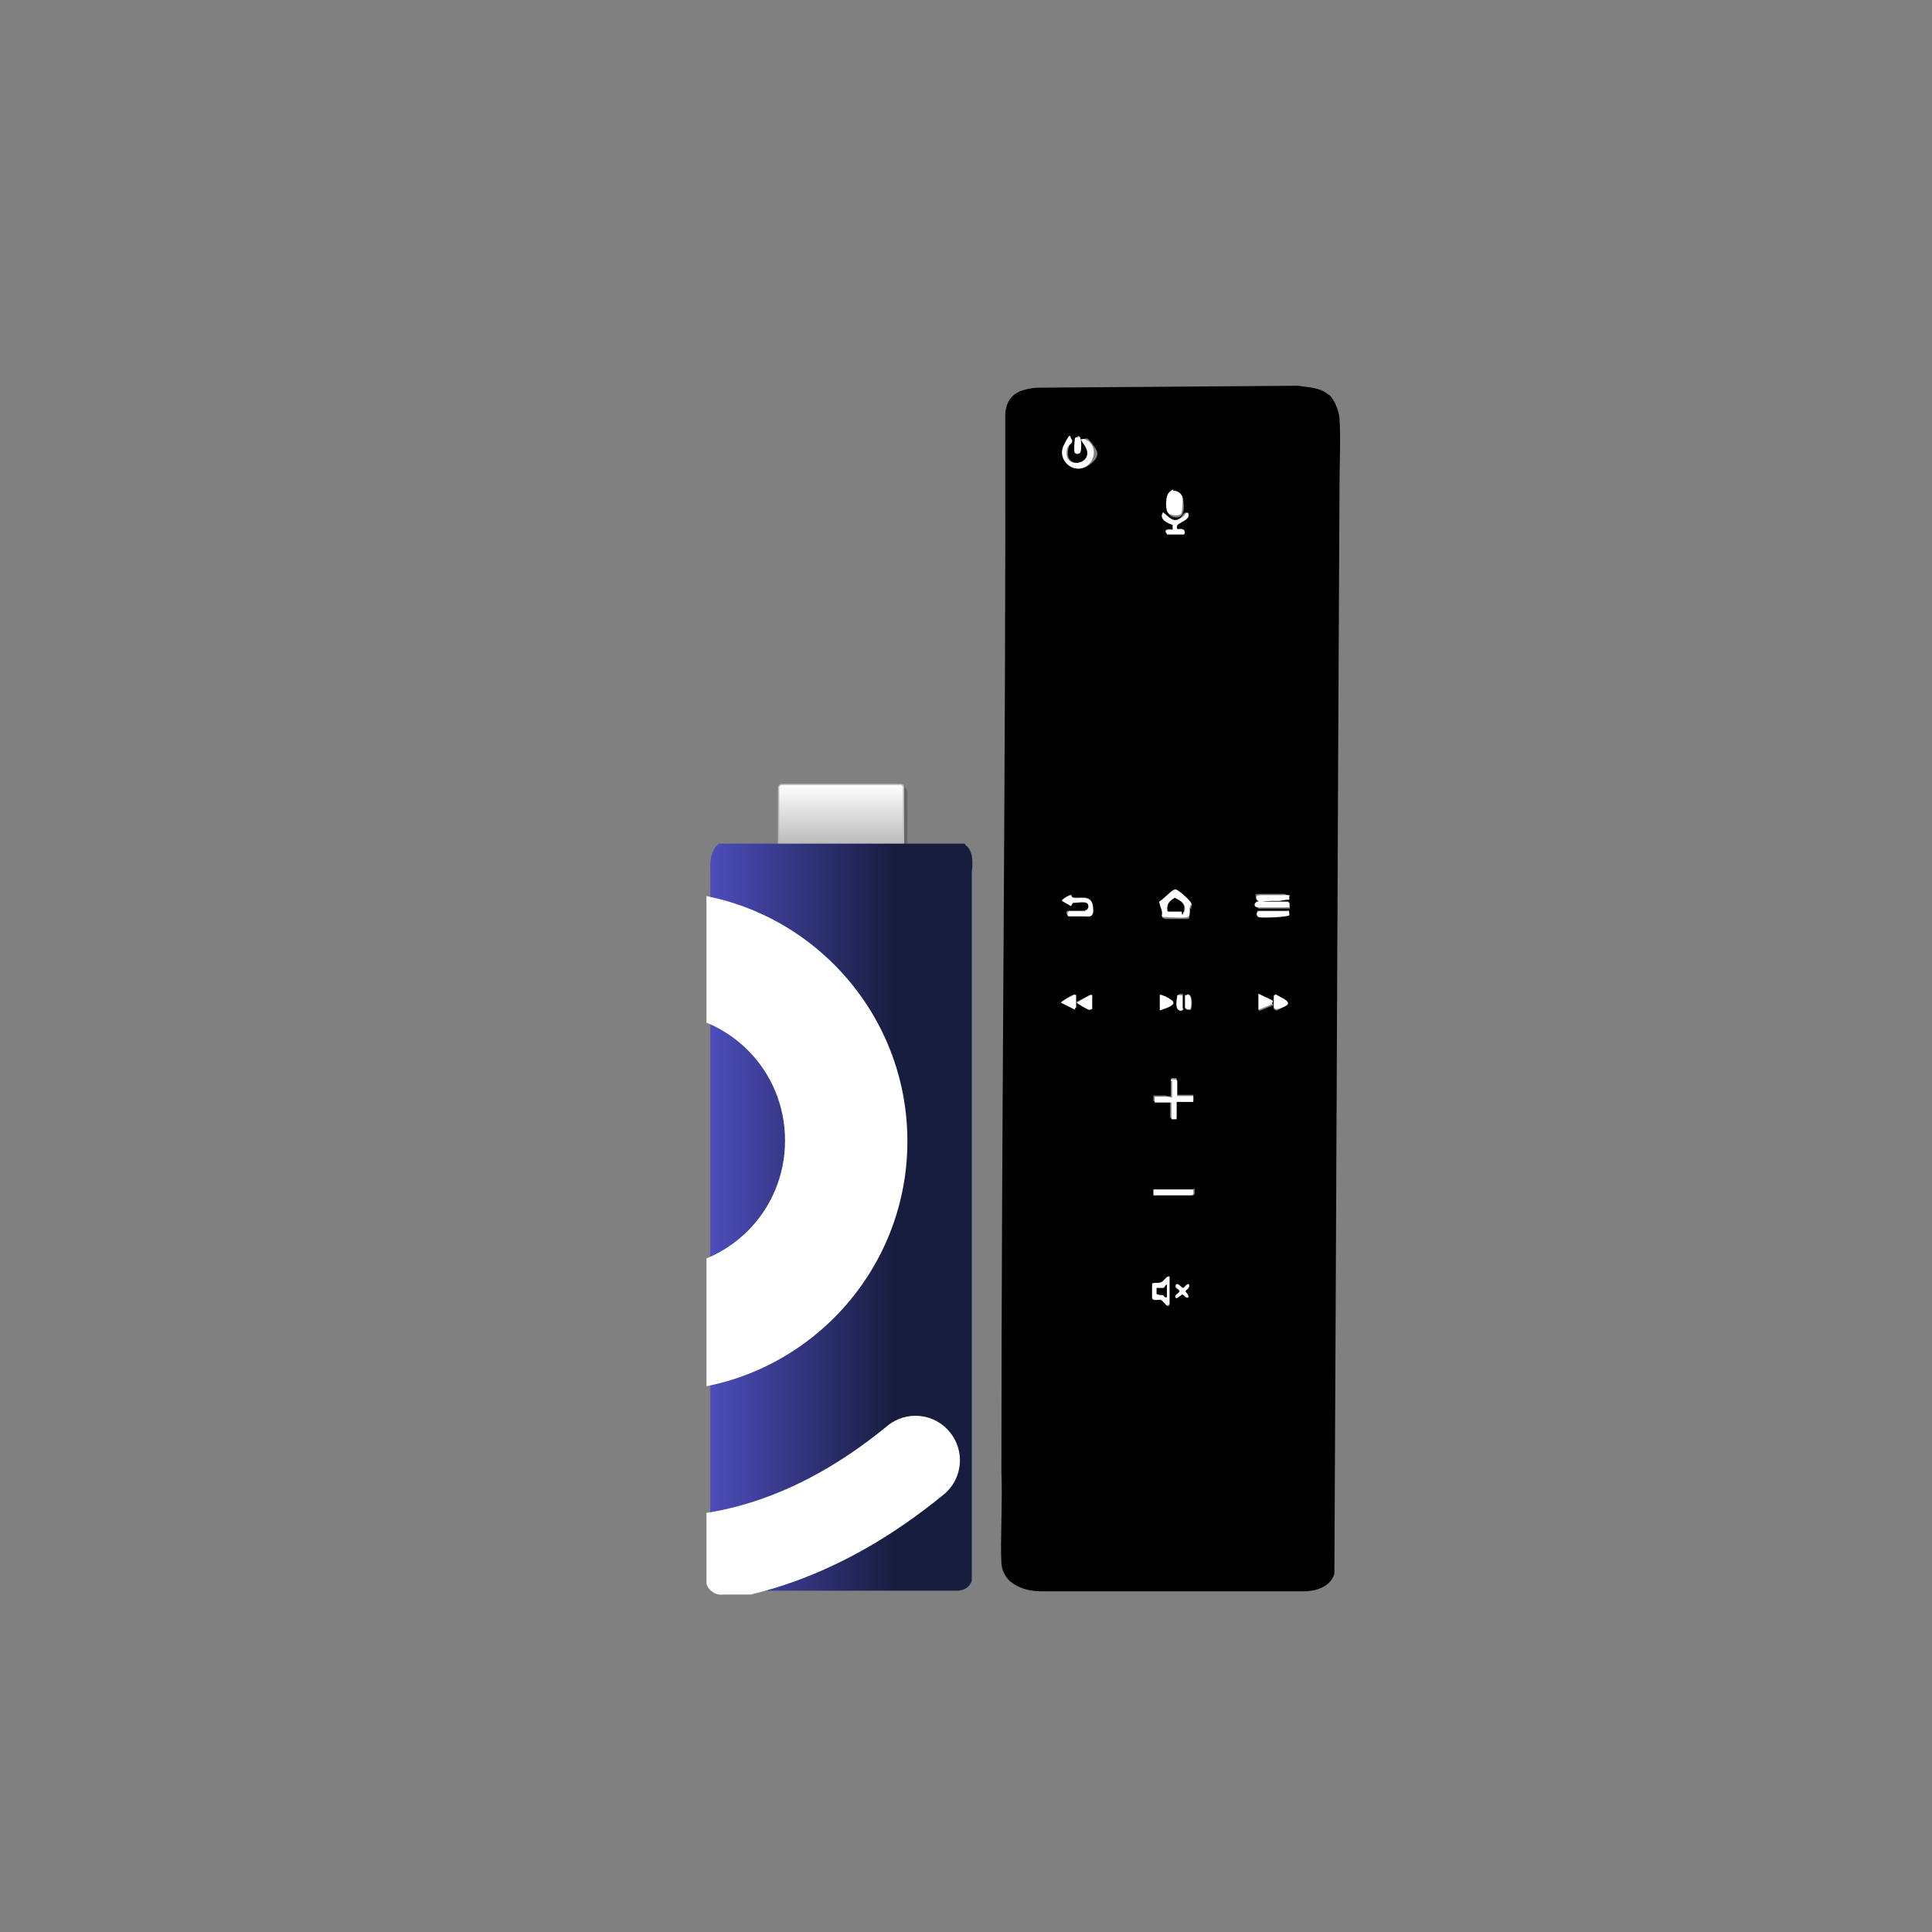 <?xml version="1.0" encoding="UTF-8"?>
<svg id="Camada_1" xmlns="http://www.w3.org/2000/svg" version="1.1" xmlns:xlink="http://www.w3.org/1999/xlink" viewBox="0 0 300 300">
  <rect x="0" y="0" width="300" height="300" fill="#808080" stroke="none"/>
  <!-- Generator: Adobe Illustrator 29.1.0, SVG Export Plug-In . SVG Version: 2.1.0 Build 142)  -->
  <defs>
    <style>
      .st0 {
        fill: url(#Gradiente_sem_nome_2);
      }

      .st1 {
        fill: #fff;
      }

      .st2 {
        fill: none;
      }

      .st3 {
        fill: url(#Gradiente_sem_nome);
        stroke: #bababa;
        stroke-miterlimit: 10;
        stroke-width: .2px;
      }

      .st4 {
        fill: #666;
      }

      .st5 {
        clip-path: url(#clippath);
      }
    </style>
    <linearGradient id="Gradiente_sem_nome" data-name="Gradiente sem nome" x1="130.6" y1="624.3" x2="130.6" y2="638.2" gradientTransform="translate(0 760) scale(1 -1)" gradientUnits="userSpaceOnUse">
      <stop offset="0" stop-color="#999"/>
      <stop offset="1" stop-color="#fff"/>
    </linearGradient>
    <linearGradient id="Gradiente_sem_nome_2" data-name="Gradiente sem nome 2" x1="110.5" y1="-11" x2="151" y2="-11" gradientTransform="translate(0 200)" gradientUnits="userSpaceOnUse">
      <stop offset="0" stop-color="#4c4cbb"/>
      <stop offset=".7" stop-color="#171d3e"/>
    </linearGradient>
    <clipPath id="clippath">
      <path class="st2" d="M111.3,131.6h37.8s.2,0,.2.2c1.4,1,1.1,3.3,1,4.2v110c0,.2-.2.5-.4.8-.7.8-1.7.8-1.9.8h-35.6c-.2,0-1.1.2-2-.6-.6-.5-.7-1-.7-1.3v-109.7c0-.9-.2-2.6.9-4l.4-.4h.3Z"/>
    </clipPath>
  </defs>
  <g>
    <path class="st4" d="M121.9,121.8h17.7c.8,0,1.3.7,1.3,1.3v12.6h-18.9v-13.8h-.1Z"/>
    <path class="st3" d="M121.4,121.8h18.5c.2,0,.4.2.4.4v13.4h-19.4v-13.3c0-.2.2-.5.5-.5h0Z"/>
  </g>
  <path class="st0" d="M111.9,131h37.8s.2,0,.2.2c1.4,1,1.1,3.3,1,4.2v110c0,.2-.2.5-.4.8-.7.8-1.7.8-1.9.8h-35.6c-.2,0-1.1.2-2-.6-.6-.5-.7-1-.7-1.3v-109.7c0-.9-.2-2.6.9-4l.4-.4h.3Z"/>
  <g>
    <path d="M206.4,61.3c.9.9,1.5,2.5,1.6,3.7.2,3.2,0,7,0,10.2-.3,56.4-.5,112.8-.8,169.2-.6,1.9-2.6,2.6-4.4,2.7h-41.1c-2.8,0-6-1.2-6.2-4.4s.2-9.7,0-14.2c0-54.8.7-109.5.6-164.2.2-3.1,2.3-3.9,5-4.1l40.5-.3c1.7.3,3.3.2,4.7,1.4h0ZM167.2,67.9s-.3.2-.3.3c0,.3-.2,1.9,0,2.1s.6.2.8,0c.3-.2.2-2,0-2.4s-.3-.2-.5,0h0ZM168.1,68.2c-.5.3.4.9.6,1.1,1.7,2.7-3.6,3.9-2.8.4s1.1-.9.7-1.5c-.5-.3-1,.5-1.2.9-1.3,2.4,1.4,4.7,3.6,3.2s1.3-2.4.6-3.4-.9-.9-1.3-.7h-.2ZM182.3,76.2c-.4,0-.9.4-.9.8s-.2,2.4,0,2.7c.4.7,1.6.9,2.1.3s.3-2.1.2-2.6-.9-1.1-1.3-1h0v-.2ZM181.2,82.9h2.6c.3,0,.3-.7-.3-.8s-.9.3-.7-.6,2.2-.9,1.7-1.9c-.8-.2-.8.5-1.2.8-1.2.9-1.9-.3-2.7-.9-.7.9.8,1.7,1.5,1.9v.8s-1.6-.3-.9.6v.2h0ZM184.9,140.9s.2-.2.2-.3c0-.3-2.2-2.2-2.5-2.2-.5,0-2,1.6-2.5,1.9,0,.8.6,1.2.4,2.2,0,0,.3.2.5.2h3.5c.3,0,.2-1.1.3-1.5s.2,0,.2,0v-.2h0ZM168.5,141.4h-2.5c-.7,0-.4.8,0,.8h2.5c.7,0,1.3-.9,1.2-1.6-.3-1.9-2.3-1-3.1-1.3s-.2-.4-.3-.4c-.2,0-1.4.7-1.4.9l1.4.8.3-.5c.6,0,1.6-.2,2.1,0s.4,1.1-.2,1.2h0ZM200.2,139c-.2,0-.4,0-.7-.2h-3.9c-.9,0-.6.2-.6.6,0,.6,1.7.3,2.2.3s.8.2,1.2,0,1.1-.2,1.6-.2v-.7h0l.2.2ZM200.2,140.2c-.2-.2-3.1-.2-3.6,0s-1.2,0-1.3,0c-.4,0-.2.8.2.9h4.2c.9,0,.4,0,.6,0v-.7h0v-.2ZM200,141.4h-4.6c-.2,0-.5.7,0,.9s4.8,0,4.8-.3,0-.6-.2-.7h0ZM167,156.5v-2c-.1-.1-.3-.1-.4,0-.2,0-1.9,1-1.9,1.2l2.2,1.1v-.3h0ZM169.5,156.6v-2.1h-.3l-2.1,1.1s1.8,1.1,1.9,1.1.4,0,.4-.2h.1ZM180.1,156.8c.5-.2,2.8-.9,1.9-1.5s-1.3-.7-1.9-.9v2.3h0ZM183.7,156.6v-2c0-.5-.7-.3-.8,0s-.2,1.7,0,2c.2.5.8.4.9,0h0ZM184.1,154.6v2c0,.2.6.3.8.2s.4-2.5-.4-2.3l-.3.2h-.1ZM197.6,155.9v-.4c0,0-2-1.1-2.1-1v2.5l2.2-.9h0v-.2ZM197.8,154.6v2.1l.3.2h.2l1.7-.9c0-.6-1.5-1.1-1.9-1.4l-.3.2h0v-.2ZM181.8,167.6v2.5c0,.3-.8,0-.9,0h-1.8v.9h2.6v2.6h.8l.2-.2v-2.5h2.6v-.9h-2.6v-2.6h-.8v.2ZM185.3,184.7h-6.1v.9h6.1l.2-.2v-.8h-.2ZM181.6,198.3c-.6,0-.9.9-1.3.9s-.9,0-1.4.2v2.3c.3.4.9,0,1.4.2s.8.8.9.9.4,0,.4-.2v-4.2h0ZM184.6,199.4c-.5,0-.6.4-.9.6-.3,0-1.1-1-1.2-.4s.6.6.6.9-1,.7-.5,1.1l.9-.6c.3,0,.5.6.9.5.2-.5-.4-.9-.4-1s.8-.7.5-1.1h0Z"/>
    <path class="st1" d="M181.8,167.6h.8l.2.2v2.4h2.5v.9h-2.6v2.7h-.8v-2.6h-2.6v-.9h1.8c.7,0,.9.3.9,0v-2.5h-.2v-.2Z"/>
    <path class="st1" d="M184.9,140.9h-.2c0,.4.2,1.3-.3,1.5s-3,0-3.5,0-.4,0-.5-.2c.2-.9-.3-1.4-.4-2.2.6-.3,2-1.9,2.5-1.9s2.5,1.9,2.5,2.2,0,.2-.2.3v.2h0ZM181.3,141.6h2.3s.2.2.3,0c.4-1.2-.4-1.6-1.4-2.1-1,.6-1.3.9-1.1,2.2h-.1Z"/>
    <path class="st1" d="M168.1,68.2c.3-.2,1.1.4,1.3.7.8,1,.5,2.6-.6,3.4-2.1,1.5-4.8-.9-3.6-3.2,1.2-2.4.9-1.1,1.2-.9.4.7-.6.8-.7,1.5-.8,3.5,4.5,2.4,2.8-.4s-1-.9-.6-1.1h.2Z"/>
    <path class="st1" d="M182.3,76.2c.6,0,1.2.5,1.3,1s0,2.3-.2,2.6-1.7.4-2.1-.3-.2-2.3,0-2.7.6-.7.9-.8h0v.2Z"/>
    <path class="st1" d="M168.5,141.4c.6,0,.7-1,.2-1.2s-1.5,0-2.1,0l-.3.5-1.4-.8c0-.3,1.2-.9,1.4-.9s0,.3.3.4c.9.3,2.8-.6,3.1,1.3s-.6,1.6-1.2,1.6h-2.5c-.4,0-.2-.8,0-.8h2.5Z"/>
    <path class="st1" d="M181.6,198.3v4.2s-.3.2-.4.2-.9-.9-.9-.9c-.5,0-1,.2-1.4-.2v-2.3c.5-.2.9,0,1.4-.2s.8-1,1.3-.9h0ZM181.2,199.5c-.3,0-.4.5-.6.5h-1v.9s.9.2,1,.2.6.6.6.2v-1.8h0Z"/>
    <path class="st1" d="M181.2,82.9c-.8-.9.9-.6.9-.6v-.8c-.8-.2-2.2-.9-1.5-1.9.9.6,1.5,1.7,2.7.9s.5-.9,1.2-.8c.5,1-1.6,1.5-1.7,1.9-.3.9.4.5.7.6.6,0,.5.8.3.8h-2.6v-.2h0Z"/>
    <polygon class="st1" points="185.3 184.7 185.3 185.4 185.1 185.6 179.1 185.6 179.1 184.7 185.3 184.7"/>
    <path class="st1" d="M200.2,140.2v.7h-4.8c-.8,0-.7-.7-.2-.9s1,0,1.3,0h3.6v.2Z"/>
    <path class="st1" d="M200,141.4c.2,0,.2.5.2.7,0,.3-4.4.5-4.8.3s-.2-.9,0-.9h4.6Z"/>
    <path class="st1" d="M200.2,139v.7c-.7,0-1.3.2-1.7.2h-1.2c-.4,0-2.1.3-2.2-.3s.2-.5.6-.6h3.9c1,0,.5,0,.7.2h0v-.2Z"/>
    <path class="st1" d="M197.8,154.6l.3-.2c.4.3,2,.9,1.9,1.4s-1.6.9-1.7.9h-.2l-.3-.2v-2.1h0v.2Z"/>
    <path class="st1" d="M167,156.5s-.2.2,0,.3l-2.2-1.1c0-.2,1.7-1.1,1.9-1.2s.2,0,.4,0v2h0Z"/>
    <path class="st1" d="M197.6,155.9l-2.2.9v-2.5s1.9.9,2.1,1,.2.2,0,.4h0v.2Z"/>
    <path class="st1" d="M169.5,156.6c0,.2-.2.2-.4.2s-1.9-1-1.9-1.1l2.1-1.2h.3v2.2h-.1Z"/>
    <path class="st1" d="M180.1,156.8v-2.3c.6,0,1.4.5,1.9.9.9.7-1.4,1.3-1.9,1.5h0Z"/>
    <path class="st1" d="M184.6,199.4c.3.6-.5.9-.5,1.1s.6.6.4,1c-.5,0-.6-.5-.9-.5l-.9.6c-.6-.5.5-.8.5-1.1s-.8-.6-.6-.9c.2-.7.9.5,1.2.4.3-.2.5-.7.9-.6h0Z"/>
    <path class="st1" d="M167.2,67.9h.5c.2.3.3,2.1,0,2.4s-.6.2-.8,0,0-1.8,0-2.1.2-.3.3-.3h0Z"/>
    <path class="st1" d="M183.7,156.6c0,.4-.6.5-.9,0s0-1.8,0-2,.8,0,.8,0v2h0Z"/>
    <path class="st1" d="M184.1,154.6l.3-.2c.8,0,.6,2.2.4,2.3s-.6,0-.8-.2v-2h.1Z"/>
    <path d="M181.3,141.6c-.2-1.2.2-1.6,1.1-2.2,1,.5,1.7.9,1.4,2.1s-.3,0-.3,0h-2.3.1Z"/>
    <path d="M181.2,199.5v1.8c0,.4-.5,0-.6-.2-.2,0-.9,0-1-.2v-.9h1c.4,0,.3-.6.6-.5h0Z"/>
  </g>
  <g class="st5">
    <g>
      <path class="st1" d="M102.1,138.4c-21.4,0-38.8,17.4-38.8,38.8s17.4,38.8,38.8,38.8,38.8-17.4,38.8-38.8-17.4-38.8-38.8-38.8ZM102.1,196.9c-10.9,0-19.8-8.8-19.8-19.8s8.8-19.8,19.8-19.8,19.8,8.8,19.8,19.8-8.8,19.8-19.8,19.8Z"/>
      <path class="st1" d="M102.3,249.2c-6.9,0-13-1.2-18.2-2.7-16-4.8-26.2-14.4-26.6-14.8-2.8-2.6-2.9-7-.2-9.7,2.6-2.7,7-2.9,9.7-.3.2.1,8.7,8,21.6,11.8,16.9,4.9,33.5.8,49.2-12.1,2.9-2.4,7.3-2,9.7,1,2.4,2.9,2,7.3-1,9.7-16,13.1-31.3,17.2-44.2,17.2Z"/>
    </g>
  </g>
</svg>